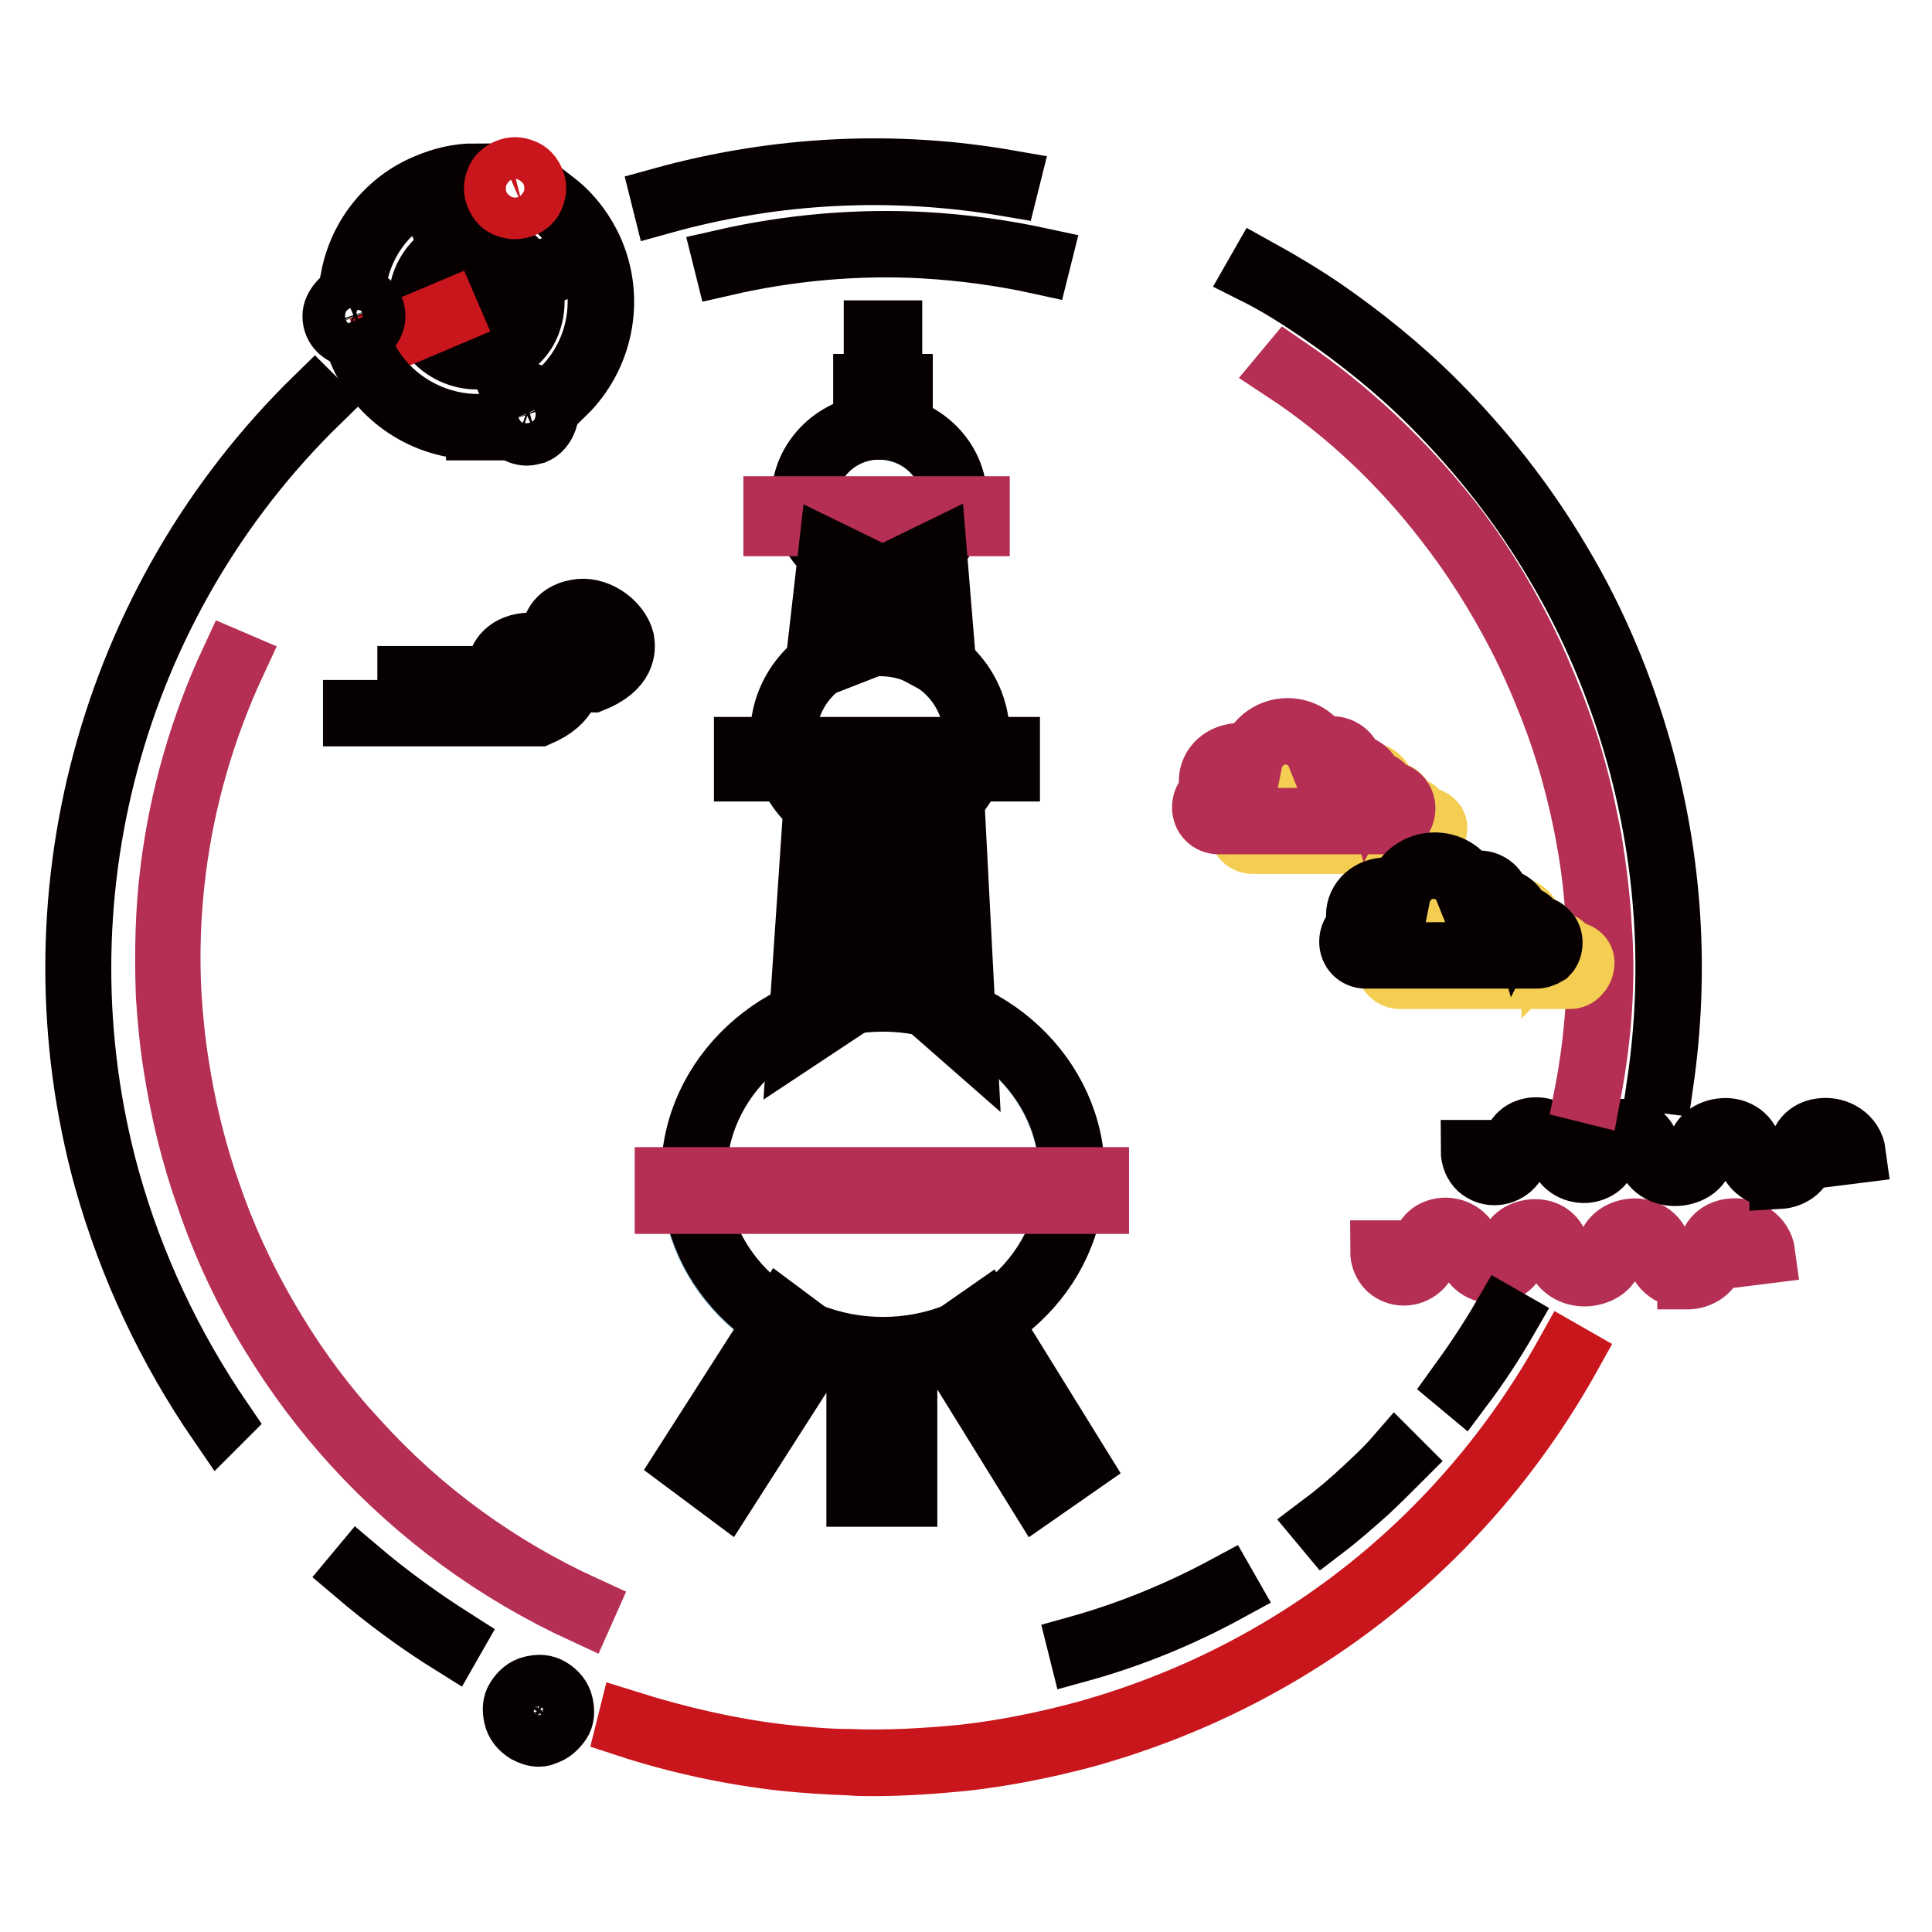 <?xml version="1.0" encoding="utf-8"?>
<!-- Svg Vector Icons : http://www.onlinewebfonts.com/icon -->
<!DOCTYPE svg PUBLIC "-//W3C//DTD SVG 1.1//EN" "http://www.w3.org/Graphics/SVG/1.1/DTD/svg11.dtd">
<svg version="1.1" xmlns="http://www.w3.org/2000/svg" xmlns:xlink="http://www.w3.org/1999/xlink" x="0px" y="0px" viewBox="0 0 256 256" enable-background="new 0 0 256 256" xml:space="preserve">
<g> <path stroke-width="8" fill-opacity="0" stroke="#070001"  d="M87.8,27l-0.2-0.8c15.2-4.2,30.8-5,46.2-2.3l-0.2,0.8C118.4,22.1,102.9,22.8,87.8,27z M220.4,143.5 l-0.8-0.1c2.1-14.4,1.2-28.9-2.7-43.1c-2.5-9-6.1-17.6-10.8-25.5C201.5,67,196,60,189.6,53.6c-4.5-4.5-9.5-8.5-14.7-12.1 c-2.8-1.9-5.6-3.7-8.6-5.2l0.4-0.7c2.9,1.6,5.9,3.4,8.7,5.3c5.2,3.6,10.3,7.7,14.8,12.2c6.4,6.4,12,13.5,16.6,21.3 c4.8,8,8.4,16.7,10.9,25.7C221.6,114.3,222.5,128.9,220.4,143.5z"/> <path stroke-width="8" fill-opacity="0" stroke="#c9161d"  d="M115.7,234c-1,0-2.1,0-3.1-0.1c-2.9-0.1-6-0.3-8.9-0.6c-7-0.8-14-2.3-20.7-4.5l0.2-0.8 c6.7,2.1,13.6,3.7,20.5,4.5c2.9,0.3,5.9,0.6,8.8,0.6c5.1,0.2,10.2-0.1,15.3-0.6c5.3-0.6,10.7-1.7,15.9-3.1 c27.4-7.6,50-25.4,63.8-50.2l0.7,0.4c-13.9,25-36.7,42.9-64.3,50.6c-5.2,1.4-10.7,2.5-16,3.1C123.9,233.7,119.7,234,115.7,234z"/> <path stroke-width="8" fill-opacity="0" stroke="#070001"  d="M59.8,217.9c-4.5-2.8-8.8-6-12.8-9.4l0.5-0.6c4,3.4,8.3,6.5,12.7,9.3L59.8,217.9z M29,188.7 c-6.8-9.9-11.9-20.7-15.2-32.4C3.6,119.3,14.3,79.5,41.7,52.7l0.6,0.6C15,79.9,4.4,119.4,14.5,156.1c3.2,11.5,8.3,22.3,15,32.1 L29,188.7z M63.1,47.6c-1,0-1.9-0.2-2.9-0.6c-1.9-0.8-3.3-2.2-4.1-4.1c-1.7-3.9,0.2-8.4,4.1-10c1.9-0.8,4-0.8,5.9-0.1 c1.9,0.8,3.3,2.2,4.1,4.1c0.8,1.9,0.8,4,0.1,5.9c-0.7,1.9-2.2,3.3-4.1,4.1C65.1,47.4,64.1,47.6,63.1,47.6z M63.1,33.1 c-0.9,0-1.8,0.2-2.6,0.6c-3.5,1.5-5.1,5.5-3.7,9c1.4,3.5,5.5,5.1,8.9,3.7c3.5-1.5,5.1-5.5,3.7-9C68.3,34.7,65.7,33.1,63.1,33.1z"/> <path stroke-width="8" fill-opacity="0" stroke="#070001"  d="M57.9,28.8l0.7-0.3L65,43.3l-0.7,0.3L57.9,28.8z"/> <path stroke-width="8" fill-opacity="0" stroke="#070001"  d="M64.2,43.6l0.7-0.3l3.3,7.8l-0.7,0.3L64.2,43.6z M59.5,41.1l14.9-6.3l0.3,0.7l-14.9,6.3L59.5,41.1z"/> <path stroke-width="8" fill-opacity="0" stroke="#c9161d"  d="M51.6,44.4l7.8-3.3l0.3,0.7l-7.8,3.3L51.6,44.4z"/> <path stroke-width="8" fill-opacity="0" stroke="#070001"  d="M47.3,36.9l-0.8-0.2c1.1-5.6,4.9-10.2,10-12.3c2.1-0.9,4.2-1.4,6.4-1.4v0.8c-2.1,0-4.1,0.5-6.1,1.3 C51.8,27.2,48.3,31.6,47.3,36.9z M63.1,56.9c-6.8,0-13-4.1-15.6-10.3l0.7-0.3c2.6,6.1,8.8,10,15.4,9.9v0.8H63.1z M74.9,52.2 l-0.6-0.6c4.8-4.6,6.2-11.8,3.7-17.9c-1-2.5-2.8-4.7-4.9-6.4l0.5-0.6c2.2,1.7,4,4.1,5.1,6.7C81.4,39.8,79.9,47.3,74.9,52.2z"/> <path stroke-width="8" fill-opacity="0" stroke="#c9161d"  d="M68.2,27.7c-0.3,0-0.7-0.1-1-0.2c-0.7-0.2-1.2-0.8-1.5-1.5c-0.3-0.7-0.3-1.4,0-2.1c0.2-0.7,0.8-1.2,1.5-1.5 c0.7-0.3,1.4-0.3,2.1,0c0.7,0.2,1.2,0.8,1.5,1.5c0.3,0.7,0.3,1.4,0,2.1c-0.2,0.7-0.8,1.2-1.5,1.5C68.9,27.6,68.6,27.7,68.2,27.7z  M68.2,22.9c-0.2,0-0.6,0.1-0.8,0.2c-0.5,0.2-0.9,0.6-1,1.1c-0.2,0.5-0.2,1,0,1.5c0.2,0.5,0.6,0.9,1.1,1c0.5,0.2,1,0.2,1.5,0 c0.5-0.2,0.9-0.6,1-1.1c0.2-0.5,0.2-1,0-1.5c-0.2-0.5-0.6-0.9-1.1-1C68.7,23,68.4,22.9,68.2,22.9z"/> <path stroke-width="8" fill-opacity="0" stroke="#070001"  d="M69.8,57.7c-0.4,0-0.7-0.1-1-0.2c-0.7-0.3-1.3-0.8-1.6-1.5c-0.3-0.7-0.3-1.5,0-2.1s0.8-1.3,1.5-1.6 s1.5-0.3,2.1,0c0.6,0.3,1.3,0.8,1.6,1.5c0.3,0.7,0.3,1.5,0,2.1c-0.3,0.7-0.8,1.3-1.5,1.6C70.5,57.6,70.1,57.7,69.8,57.7z  M69.8,52.7c-0.2,0-0.6,0.1-0.8,0.2c-0.5,0.2-0.9,0.6-1.1,1.1c-0.2,0.5-0.2,1,0,1.6c0.2,0.5,0.6,0.9,1.1,1.1c0.5,0.2,1,0.2,1.6,0 c0.5-0.2,0.9-0.6,1.1-1.1c0.2-0.5,0.2-1,0-1.6c-0.2-0.5-0.6-0.9-1.1-1.1C70.3,52.8,70,52.7,69.8,52.7z M46.9,44.7 c-0.4,0-0.7-0.1-1-0.2c-0.7-0.3-1.3-0.8-1.6-1.5c-0.3-0.7-0.3-1.5,0-2.1c0.3-0.6,0.8-1.3,1.5-1.6c0.7-0.3,1.5-0.3,2.1,0 c0.7,0.3,1.3,0.8,1.6,1.5c0.3,0.7,0.3,1.5,0,2.1c-0.3,0.7-0.8,1.3-1.5,1.6C47.6,44.6,47.3,44.7,46.9,44.7z M46.9,39.8 c-0.2,0-0.6,0.1-0.8,0.2c-0.5,0.2-0.9,0.6-1.1,1.1c-0.2,0.5-0.2,1,0,1.6c0.2,0.5,0.6,0.9,1.1,1.1s1,0.2,1.6,0s0.9-0.6,1.1-1.1 c0.2-0.5,0.2-1,0-1.6c-0.2-0.5-0.6-0.9-1.1-1.1C47.4,39.8,47.1,39.8,46.9,39.8z M71.4,230.1c-0.6,0-1.1-0.2-1.7-0.5 c-0.8-0.5-1.4-1.2-1.6-2.1c-0.2-0.9-0.2-1.8,0.3-2.5c0.5-0.8,1.2-1.4,2.1-1.6c0.9-0.2,1.7-0.2,2.5,0.3c0.8,0.5,1.4,1.2,1.6,2.1 c0.2,0.9,0.2,1.8-0.3,2.5s-1.2,1.4-2.1,1.6C72.1,230,71.8,230.1,71.4,230.1z M71.4,224.1c-0.2,0-0.5,0-0.7,0.1 c-0.6,0.2-1.2,0.6-1.6,1.2c-0.3,0.6-0.4,1.3-0.2,2c0.4,1.4,1.8,2.2,3.2,1.8c0.6-0.2,1.2-0.6,1.6-1.2c0.3-0.6,0.4-1.3,0.2-2 c-0.2-0.6-0.6-1.2-1.2-1.6C72.3,224.2,71.9,224.1,71.4,224.1z"/> <path stroke-width="8" fill-opacity="0" stroke="#b42f53"  d="M223.6,169.4c-1.9,0-3.9-1.1-4.1-3.3c-0.2-1.9-1.7-2.5-2.9-2.5c-1.4,0.1-2.8,0.9-2.8,2.4 c0,1.9-1.8,3-3.6,3.1c-1.8,0.1-3.8-0.9-4.1-3.1c-0.2-1.8-1.5-2.4-2.6-2.3c-1.2,0.1-2.5,0.9-2.5,2.2c0,1.8-1.5,2.7-2.9,2.8 c-1.7,0.1-3.4-0.9-3.7-2.9c-0.2-1.6-1.7-2.4-2.9-2.3c-1,0.1-2.2,0.7-2.2,2.2c0,2.1-1.7,3.3-3.3,3.3c-0.8,0-1.5-0.3-2.1-0.8 c-0.6-0.6-1-1.4-1-2.5h0.8c0,0.8,0.2,1.5,0.7,1.9c0.4,0.4,1,0.6,1.5,0.6c1.2,0,2.5-0.9,2.5-2.5c0-2,1.5-2.9,2.9-3 c1.7-0.1,3.5,1,3.7,3c0.2,1.6,1.6,2.3,2.8,2.2c1-0.1,2.1-0.6,2.1-2c0-1.9,1.6-2.9,3.3-3c1.6-0.1,3.3,0.8,3.5,3 c0.2,1.7,1.8,2.5,3.3,2.4c1.4-0.1,2.9-0.8,2.9-2.3c0-2,1.8-3.1,3.5-3.2c1.7-0.1,3.6,0.9,3.8,3.2c0.2,1.9,2,2.8,3.6,2.6 c1.3-0.1,2.8-0.8,2.6-2.5c-0.1-2.1,1.5-3.2,3.1-3.3c1.9-0.2,4.1,1,4.4,3.3l-0.8,0.1c-0.2-1.9-1.9-2.8-3.5-2.6 c-1.2,0.1-2.5,0.8-2.4,2.5c0.1,2.1-1.7,3.3-3.4,3.4H223.6L223.6,169.4z"/> <path stroke-width="8" fill-opacity="0" stroke="#070001"  d="M235.6,156.1c-1.9,0-3.9-1.1-4.1-3.3c-0.2-1.9-1.7-2.5-2.9-2.5c-1.4,0.1-2.8,0.9-2.8,2.4 c0,1.9-1.8,3-3.6,3.1c-1.8,0.1-3.8-0.9-4.1-3.1c-0.2-1.8-1.5-2.3-2.6-2.3c-1.2,0.1-2.5,0.9-2.5,2.2c0,1.8-1.5,2.7-2.9,2.8 c-1.6,0.1-3.4-0.9-3.7-2.9c-0.2-1.6-1.7-2.4-2.9-2.3c-1,0.1-2.2,0.7-2.2,2.2c0,2.1-1.7,3.3-3.3,3.3c-0.8,0-1.5-0.3-2.1-0.8 c-0.6-0.6-1-1.4-1-2.5h0.8c0,0.8,0.2,1.5,0.7,1.9c0.4,0.4,1,0.6,1.5,0.6c1.2,0,2.5-0.9,2.5-2.5c0-2,1.5-2.9,2.9-3 c1.7-0.1,3.6,1,3.7,3c0.2,1.6,1.6,2.2,2.8,2.2c1-0.1,2.1-0.6,2.1-2c0-1.9,1.7-2.9,3.3-3c1.6-0.1,3.3,0.8,3.5,3 c0.2,1.7,1.8,2.5,3.3,2.4c1.4-0.1,2.9-0.8,2.9-2.3c0-2,1.7-3.1,3.5-3.2c1.7-0.1,3.6,0.9,3.8,3.2c0.2,1.9,1.9,2.8,3.6,2.6 c1.3-0.1,2.8-0.8,2.6-2.5c-0.1-2.1,1.5-3.2,3.1-3.3c1.9-0.2,4.1,1,4.4,3.3l-0.8,0.1c-0.2-1.9-1.9-2.8-3.5-2.6 c-1.2,0.1-2.5,0.8-2.4,2.5c0.1,2.1-1.7,3.3-3.4,3.4C235.8,156.1,235.7,156.1,235.6,156.1L235.6,156.1z M175.5,202.6l-0.5-0.6 c2-1.5,4-3.2,5.8-4.9c1.4-1.3,2.8-2.6,4.1-4.1l0.6,0.6c-1.4,1.4-2.8,2.8-4.2,4.1C179.5,199.3,177.6,201,175.5,202.6L175.5,202.6z  M193.8,183.9l-0.6-0.5c2.1-2.9,4.1-5.9,5.9-9l0.7,0.4C197.9,178.1,195.9,181.1,193.8,183.9L193.8,183.9z"/> <path stroke-width="8" fill-opacity="0" stroke="#b42f53"  d="M210.8,144.9l-0.8-0.2c1.4-7.3,1.9-14.9,1.5-22.3c-0.2-3.7-0.6-7.5-1.3-11.2c-0.5-2.9-1.2-5.9-2-8.8 c-0.8-2.9-1.8-5.9-2.9-8.7c-1.3-3.3-2.7-6.5-4.3-9.6c-2.7-5.2-5.9-10.3-9.5-14.9c-6-7.8-13.2-14.6-21.4-20l0.5-0.6 c8.2,5.6,15.4,12.4,21.6,20.2c3.7,4.7,6.8,9.7,9.5,15c1.6,3.1,3,6.4,4.3,9.7c1.1,2.9,2.1,5.8,2.9,8.8c0.8,2.9,1.4,5.9,2,8.9 c0.6,3.7,1.1,7.6,1.3,11.3C212.8,129.9,212.2,137.5,210.8,144.9L210.8,144.9z"/> <path stroke-width="8" fill-opacity="0" stroke="#070001"  d="M96,35.2l-0.2-0.8c8.8-2,17.8-2.8,26.8-2.3c5.2,0.3,10.3,1,15.4,2.1l-0.2,0.8c-5-1.1-10.2-1.8-15.3-2.1 C113.7,32.4,104.7,33.2,96,35.2z"/> <path stroke-width="8" fill-opacity="0" stroke="#b42f53"  d="M77.3,213.8c-11.7-5.4-21.9-12.9-30.5-22.3c-4.1-4.5-7.6-9.2-10.8-14.4c-3.6-5.8-6.5-12-8.7-18.5 c-2-5.6-3.4-11.5-4.3-17.3c-0.5-3.1-0.8-6.3-1-9.4c-0.2-5.6-0.1-11.1,0.6-16.7c1.2-9.6,3.9-19,8-27.8l0.7,0.3 c-4.1,8.8-6.8,18.1-8,27.6c-0.7,5.5-0.9,11.1-0.6,16.5c0.2,3.1,0.5,6.2,1,9.3c0.9,5.8,2.3,11.6,4.3,17.2c2.2,6.4,5.2,12.6,8.7,18.3 c3.1,5.1,6.7,9.9,10.7,14.2c8.5,9.4,18.7,16.8,30.3,22.1L77.3,213.8z"/> <path stroke-width="8" fill-opacity="0" stroke="#070001"  d="M143,218.9l-0.2-0.8c6.8-1.9,13.4-4.6,19.7-8l0.4,0.7C156.5,214.3,149.9,217,143,218.9L143,218.9z"/> <path stroke-width="8" fill-opacity="0" stroke="#6a9bb5"  d="M91.6,155.9c0,12.9,11.2,23.3,25,23.3c13.8,0,25.1-10.4,25.1-23.3c0,0,0,0,0,0c0-12.9-11.2-23.3-25.1-23.3 C102.8,132.6,91.6,143,91.6,155.9z"/> <path stroke-width="8" fill-opacity="0" stroke="#6a9bb5"  d="M103.5,97.8c0,6.8,5.7,12.3,12.8,12.3s12.8-5.5,12.8-12.3l0,0c0-6.8-5.7-12.3-12.8-12.3 S103.5,91,103.5,97.8L103.5,97.8z"/> <path stroke-width="8" fill-opacity="0" stroke="#6a9bb5"  d="M106.4,66.4c0,5.2,4.4,9.5,9.9,9.5c5.4,0,9.9-4.2,9.9-9.5l0,0c0-5.2-4.4-9.5-9.9-9.5 C110.8,56.9,106.4,61.2,106.4,66.4L106.4,66.4z"/> <path stroke-width="8" fill-opacity="0" stroke="#070001"  d="M117,179.3c-14.1,0-25.4-10.7-25.4-23.7c0-13,11.5-23.7,25.4-23.7c14,0,25.4,10.7,25.4,23.7 C142.5,168.6,131,179.3,117,179.3z M117,132.7c-13.6,0-24.7,10.3-24.7,22.9s11.1,22.9,24.7,22.9c13.6,0,24.7-10.3,24.7-22.9 S130.6,132.7,117,132.7z M116.6,110.2c-7.2,0-13.2-5.7-13.2-12.7s5.9-12.7,13.2-12.7s13.2,5.7,13.2,12.7S123.9,110.2,116.6,110.2z  M116.6,85.6c-6.8,0-12.4,5.3-12.4,11.9c0,6.6,5.6,11.9,12.4,11.9s12.4-5.3,12.4-11.9C129,90.9,123.5,85.6,116.6,85.6z"/> <path stroke-width="8" fill-opacity="0" stroke="#b42f53"  d="M145.6,159.5H88.1V156h57.5V159.5z M88.9,158.7h55.9v-1.8H88.9V158.7z"/> <path stroke-width="8" fill-opacity="0" stroke="#070001"  d="M133.8,102.2H98.6V99h35.2V102.2z M99.4,101.4h33.6v-1.6H99.4V101.4z M120.2,198.3h-6.7v-19.3h6.7V198.3 L120.2,198.3z M114.3,197.5h5.1v-17.7h-5.1V197.5z M96.2,197.9l-5.5-4.1l12.8-20l5.5,4.1L96.2,197.9z M91.7,193.7l4.2,3.1 l11.9-18.6l-4.2-3.1L91.7,193.7z M137.5,198L125,177.8l5.6-3.9l12.5,20.2L137.5,198L137.5,198z M126,178.1l11.6,18.8l4.3-3 L130.3,175L126,178.1z M105.7,137.9l2.2-32.5l5.2,4.1V133L105.7,137.9z M108.7,107l-2.1,29.4l5.8-3.7v-22.7L108.7,107z  M128.1,138.1l-6.5-5.7v-23.1l4.8-4L128.1,138.1z M122.3,132l4.8,4.2l-1.5-29.3l-3.3,2.7V132z M116.5,76c-5.6,0-10.3-4.5-10.3-9.9 c0-5.4,4.6-9.9,10.3-9.9c5.6,0,10.3,4.5,10.3,9.9C126.8,71.5,122.2,76,116.5,76z M116.5,56.9c-5.2,0-9.5,4.1-9.5,9.1 c0,5,4.2,9.1,9.5,9.1c5.2,0,9.5-4.1,9.5-9.1C126,61,121.8,56.9,116.5,56.9z"/> <path stroke-width="8" fill-opacity="0" stroke="#b42f53"  d="M129.8,69.7h-27.3v-2.6h27.3V69.7z M103.3,69H129v-1h-25.7V69z"/> <path stroke-width="8" fill-opacity="0" stroke="#070001"  d="M108,88.6l1.8-15.7l4.1,2v11.4L108,88.6z M110.5,74L109,87.3l4.2-1.7V75.3L110.5,74z M125.4,88.7l-5.2-2.8 V74.8l3.9-1.9L125.4,88.7z M121.1,85.4l3.5,1.8L123.5,74l-2.4,1.2V85.4z M122.3,119.8h-9.9v-3.4h9.9V119.8z M113.2,119h8.3v-1.8 h-8.3V119z M122.3,127.4h-9.9V124h9.9V127.4z M113.2,126.6h8.3v-1.8h-8.3V126.6z M119.6,56.9h-5.2v-6h5.2V56.9z M115.3,56.2h3.6 v-4.4h-3.6V56.2z"/> <path stroke-width="8" fill-opacity="0" stroke="#070001"  d="M118.2,51.8h-2.4v-8h2.4V51.8z M116.6,51h0.8v-6.4h-0.8V51z"/> <path stroke-width="8" fill-opacity="0" stroke="#f4ce52"  d="M188.7,108.3h-0.6v-0.2c0-0.6-0.5-1.1-1.1-1.1c-0.4,0-0.7,0.2-0.9,0.4c0-0.2,0.1-0.3,0.1-0.4 c0-1.3-1-2.2-2.2-2.2h-0.4c0-1.4-1.1-2.5-2.5-2.5c-0.6,0-1,0.2-1.5,0.5c-0.7-1.7-2.5-2.9-4.4-2.9c-2.2,0-4.1,1.5-4.7,3.6 c-0.5-0.2-1-0.3-1.7-0.3c-2,0-3.7,1.5-3.7,3.3c0,0.6,0.2,1.2,0.5,1.7c-0.3,0.1-0.6,0.2-0.8,0.5c-0.3,0.3-0.6,0.8-0.6,1.3 c0,1,0.8,1.8,1.8,1.8h22.5c0.5,0,1-0.2,1.3-0.6s0.6-0.8,0.6-1.3C190.6,109.1,189.8,108.3,188.7,108.3z M185.8,108.3 c0.1-0.1,0.1-0.2,0.1-0.2L185.8,108.3L185.8,108.3z M208.2,126.1h-0.6V126c0-0.6-0.5-1.1-1.1-1.1c-0.4,0-0.7,0.2-0.9,0.4 c0-0.2,0.1-0.3,0.1-0.4c0-1.3-1-2.2-2.2-2.2h-0.4c0-1.4-1.1-2.5-2.5-2.5c-0.6,0-1,0.2-1.5,0.5c-0.7-1.7-2.5-2.9-4.4-2.9 c-2.2,0-4.1,1.5-4.7,3.6c-0.5-0.2-1-0.3-1.7-0.3c-2,0-3.7,1.5-3.7,3.3c0,0.6,0.2,1.2,0.5,1.7c-0.3,0.1-0.6,0.2-0.8,0.5 c-0.3,0.3-0.6,0.8-0.6,1.3c0,1,0.8,1.8,1.8,1.8h22.5c0.5,0,1-0.2,1.3-0.6c0.3-0.3,0.6-0.8,0.6-1.3 C210.1,126.9,209.3,126.1,208.2,126.1L208.2,126.1z M205.3,126.1c0.1-0.1,0.1-0.2,0.1-0.2L205.3,126.1L205.3,126.1z"/> <path stroke-width="8" fill-opacity="0" stroke="#f4ce52"  d="M184,105.4h-0.6v-0.2c0-0.6-0.5-1.1-1.1-1.1c-0.4,0-0.7,0.2-0.9,0.4c0-0.2,0.1-0.3,0.1-0.4 c0-1.3-1-2.2-2.2-2.2h-0.4c0-1.4-1.1-2.5-2.5-2.5c-0.6,0-1,0.2-1.5,0.5c-0.7-1.7-2.5-2.9-4.4-2.9c-2.2,0-4.1,1.5-4.7,3.6 c-0.5-0.2-1-0.3-1.7-0.3c-2,0-3.7,1.5-3.7,3.3c0,0.6,0.2,1.2,0.5,1.7c-0.3,0.1-0.6,0.2-0.8,0.5c-0.3,0.3-0.6,0.8-0.6,1.3 c0,1,0.8,1.8,1.8,1.8h22.5c0.5,0,1-0.2,1.3-0.6c0.3-0.3,0.6-0.8,0.6-1.3C185.8,106.2,185,105.4,184,105.4z M181,105.4 c0.1-0.1,0.1-0.2,0.1-0.2L181,105.4L181,105.4z M203.5,123.2h-0.6V123c0-0.6-0.5-1.1-1.1-1.1c-0.4,0-0.7,0.2-0.9,0.4 c0-0.2,0.1-0.3,0.1-0.4c0-1.3-1-2.2-2.2-2.2h-0.4c0-1.4-1.1-2.5-2.5-2.5c-0.6,0-1,0.2-1.5,0.5c-0.7-1.7-2.5-2.9-4.4-2.9 c-2.2,0-4.1,1.5-4.7,3.6c-0.5-0.2-1-0.3-1.7-0.3c-2,0-3.7,1.5-3.7,3.3c0,0.6,0.2,1.2,0.5,1.7c-0.3,0.1-0.6,0.2-0.8,0.5 c-0.3,0.3-0.6,0.8-0.6,1.3c0,1,0.8,1.8,1.8,1.8h22.5c0.5,0,1-0.2,1.3-0.6c0.3-0.3,0.6-0.8,0.6-1.3 C205.3,124,204.5,123.2,203.5,123.2z M200.5,123.2c0.1-0.1,0.1-0.2,0.1-0.2L200.5,123.2L200.5,123.2z"/> <path stroke-width="8" fill-opacity="0" stroke="#b42f53"  d="M184,109.2h-22.5c-1.3,0-2.2-1-2.2-2.2c0-0.6,0.2-1.2,0.6-1.6c0.2-0.2,0.3-0.3,0.6-0.4 c-0.2-0.5-0.3-1-0.3-1.5c0-2.1,1.8-3.7,4.1-3.7c0.5,0,1,0.1,1.4,0.2c0.7-2.1,2.7-3.5,4.9-3.5c1.9,0,3.7,1,4.5,2.7 c0.4-0.2,0.9-0.3,1.4-0.3c1.4,0,2.6,1,2.8,2.4c1.2,0,2.2,0.8,2.5,1.9l0.6-1.2l-0.4,1.6h0.3c0.8,0,1.4,0.6,1.5,1.3h0.2 c1.3,0,2.2,1,2.2,2.2c0,0.6-0.2,1.2-0.6,1.6C185.2,109,184.6,109.2,184,109.2z M164.2,100.5c-1.8,0-3.3,1.4-3.3,2.9 c0,0.6,0.2,1,0.5,1.5l0.3,0.5l-0.6,0.2c-0.2,0.1-0.5,0.2-0.6,0.4c-0.2,0.2-0.4,0.6-0.4,1c0,0.8,0.6,1.4,1.4,1.4h22.5 c0.4,0,0.7-0.2,1-0.4c0.2-0.2,0.4-0.6,0.4-1c0-0.8-0.6-1.4-1.4-1.4h-1.1l0.1-0.5v-0.1c0-0.4-0.3-0.7-0.7-0.7 c-0.2,0-0.4,0.1-0.6,0.2l-0.1,0.1l-0.1,0.5l0.1,0.5h-0.7l-0.2,0.3l0.1-0.3h-0.6l0.4-0.6c0-0.1,0.1-0.1,0.1-0.2l0.2-0.2l0.1-0.3 v-0.3c0-1-0.8-1.8-1.8-1.8h-0.3l-0.5,0.1v-0.5c0-1.1-1-2.1-2.1-2.1c-0.5,0-0.9,0.2-1.3,0.4l-0.4,0.3l-0.2-0.5 c-0.7-1.6-2.3-2.6-4.1-2.6c-2,0-3.7,1.4-4.3,3.3l-0.1,0.5l-0.4-0.2C165.2,100.6,164.6,100.5,164.2,100.5L164.2,100.5z"/> <path stroke-width="8" fill-opacity="0" stroke="#070001"  d="M203.5,127h-22.5c-1.3,0-2.2-1-2.2-2.2c0-0.6,0.2-1.2,0.6-1.6c0.2-0.2,0.3-0.3,0.6-0.4 c-0.2-0.5-0.3-1-0.3-1.5c0-2.1,1.8-3.7,4.1-3.7c0.5,0,1,0.1,1.4,0.2c0.7-2.1,2.7-3.5,4.9-3.5c1.9,0,3.7,1,4.5,2.7 c0.4-0.2,0.9-0.3,1.4-0.3c1.4,0,2.6,1,2.8,2.4c1.2,0,2.2,0.8,2.5,1.9l0.6-1.2l-0.4,1.6h0.3c0.8,0,1.4,0.6,1.5,1.3h0.2 c1.3,0,2.2,1,2.2,2.2c0,0.6-0.2,1.2-0.6,1.6C204.6,126.8,204.1,127,203.5,127z M183.7,118.3c-1.8,0-3.3,1.4-3.3,2.9 c0,0.6,0.2,1,0.5,1.5l0.3,0.5l-0.6,0.2c-0.2,0.1-0.5,0.2-0.6,0.4c-0.2,0.2-0.4,0.6-0.4,1c0,0.8,0.6,1.4,1.4,1.4h22.5 c0.4,0,0.7-0.2,1-0.4c0.2-0.2,0.4-0.6,0.4-1c0-0.8-0.6-1.4-1.4-1.4h-1.1l0.1-0.5v-0.1c0-0.4-0.3-0.7-0.7-0.7 c-0.2,0-0.4,0.1-0.6,0.2l-0.1,0.1l-0.1,0.5l0.1,0.5h-0.7l-0.2,0.3l0.1-0.3h-0.5l0.4-0.6c0-0.1,0.1-0.1,0.1-0.2l0.2-0.2l0.1-0.3 v-0.3c0-1-0.8-1.8-1.8-1.8h-0.3l-0.5,0.1v-0.5c0-1.1-1-2.1-2.1-2.1c-0.5,0-0.9,0.2-1.3,0.4l-0.4,0.3l-0.2-0.5 c-0.7-1.6-2.3-2.6-4.1-2.6c-2,0-3.7,1.4-4.3,3.3l-0.1,0.5l-0.4-0.2C184.7,118.4,184.1,118.3,183.7,118.3L183.7,118.3z"/> <path stroke-width="8" fill-opacity="0" stroke="#070001"  d="M71.4,94.9H46.8v-0.8h24.4c2.7-1.1,4-2.7,3.5-4.5c-0.5-2-2.9-3.7-4.9-3.5c-2.4,0.2-3.2,1.7-3.1,2.7 c0,0.4,0.2,1,0.7,0.9v0.8c-0.9,0-1.4-0.6-1.5-1.7c-0.1-1.3,0.9-3.3,3.8-3.6c2.5-0.2,5.2,1.7,5.8,4.1C75.7,90.4,75.8,93,71.4,94.9 L71.4,94.9z"/> <path stroke-width="8" fill-opacity="0" stroke="#070001"  d="M78.5,90.4H54v-0.8h24.4c2.7-1.1,4-2.7,3.5-4.5c-0.5-2-2.9-3.7-4.9-3.5c-2.4,0.2-3.2,1.8-3.1,2.7 c0,0.4,0.2,1,0.7,0.9V86c-0.9,0-1.4-0.6-1.5-1.7C73,83,73.9,81,76.9,80.7c2.5-0.2,5.2,1.8,5.8,4.1C82.9,86,83,88.6,78.5,90.4z"/></g>
</svg>